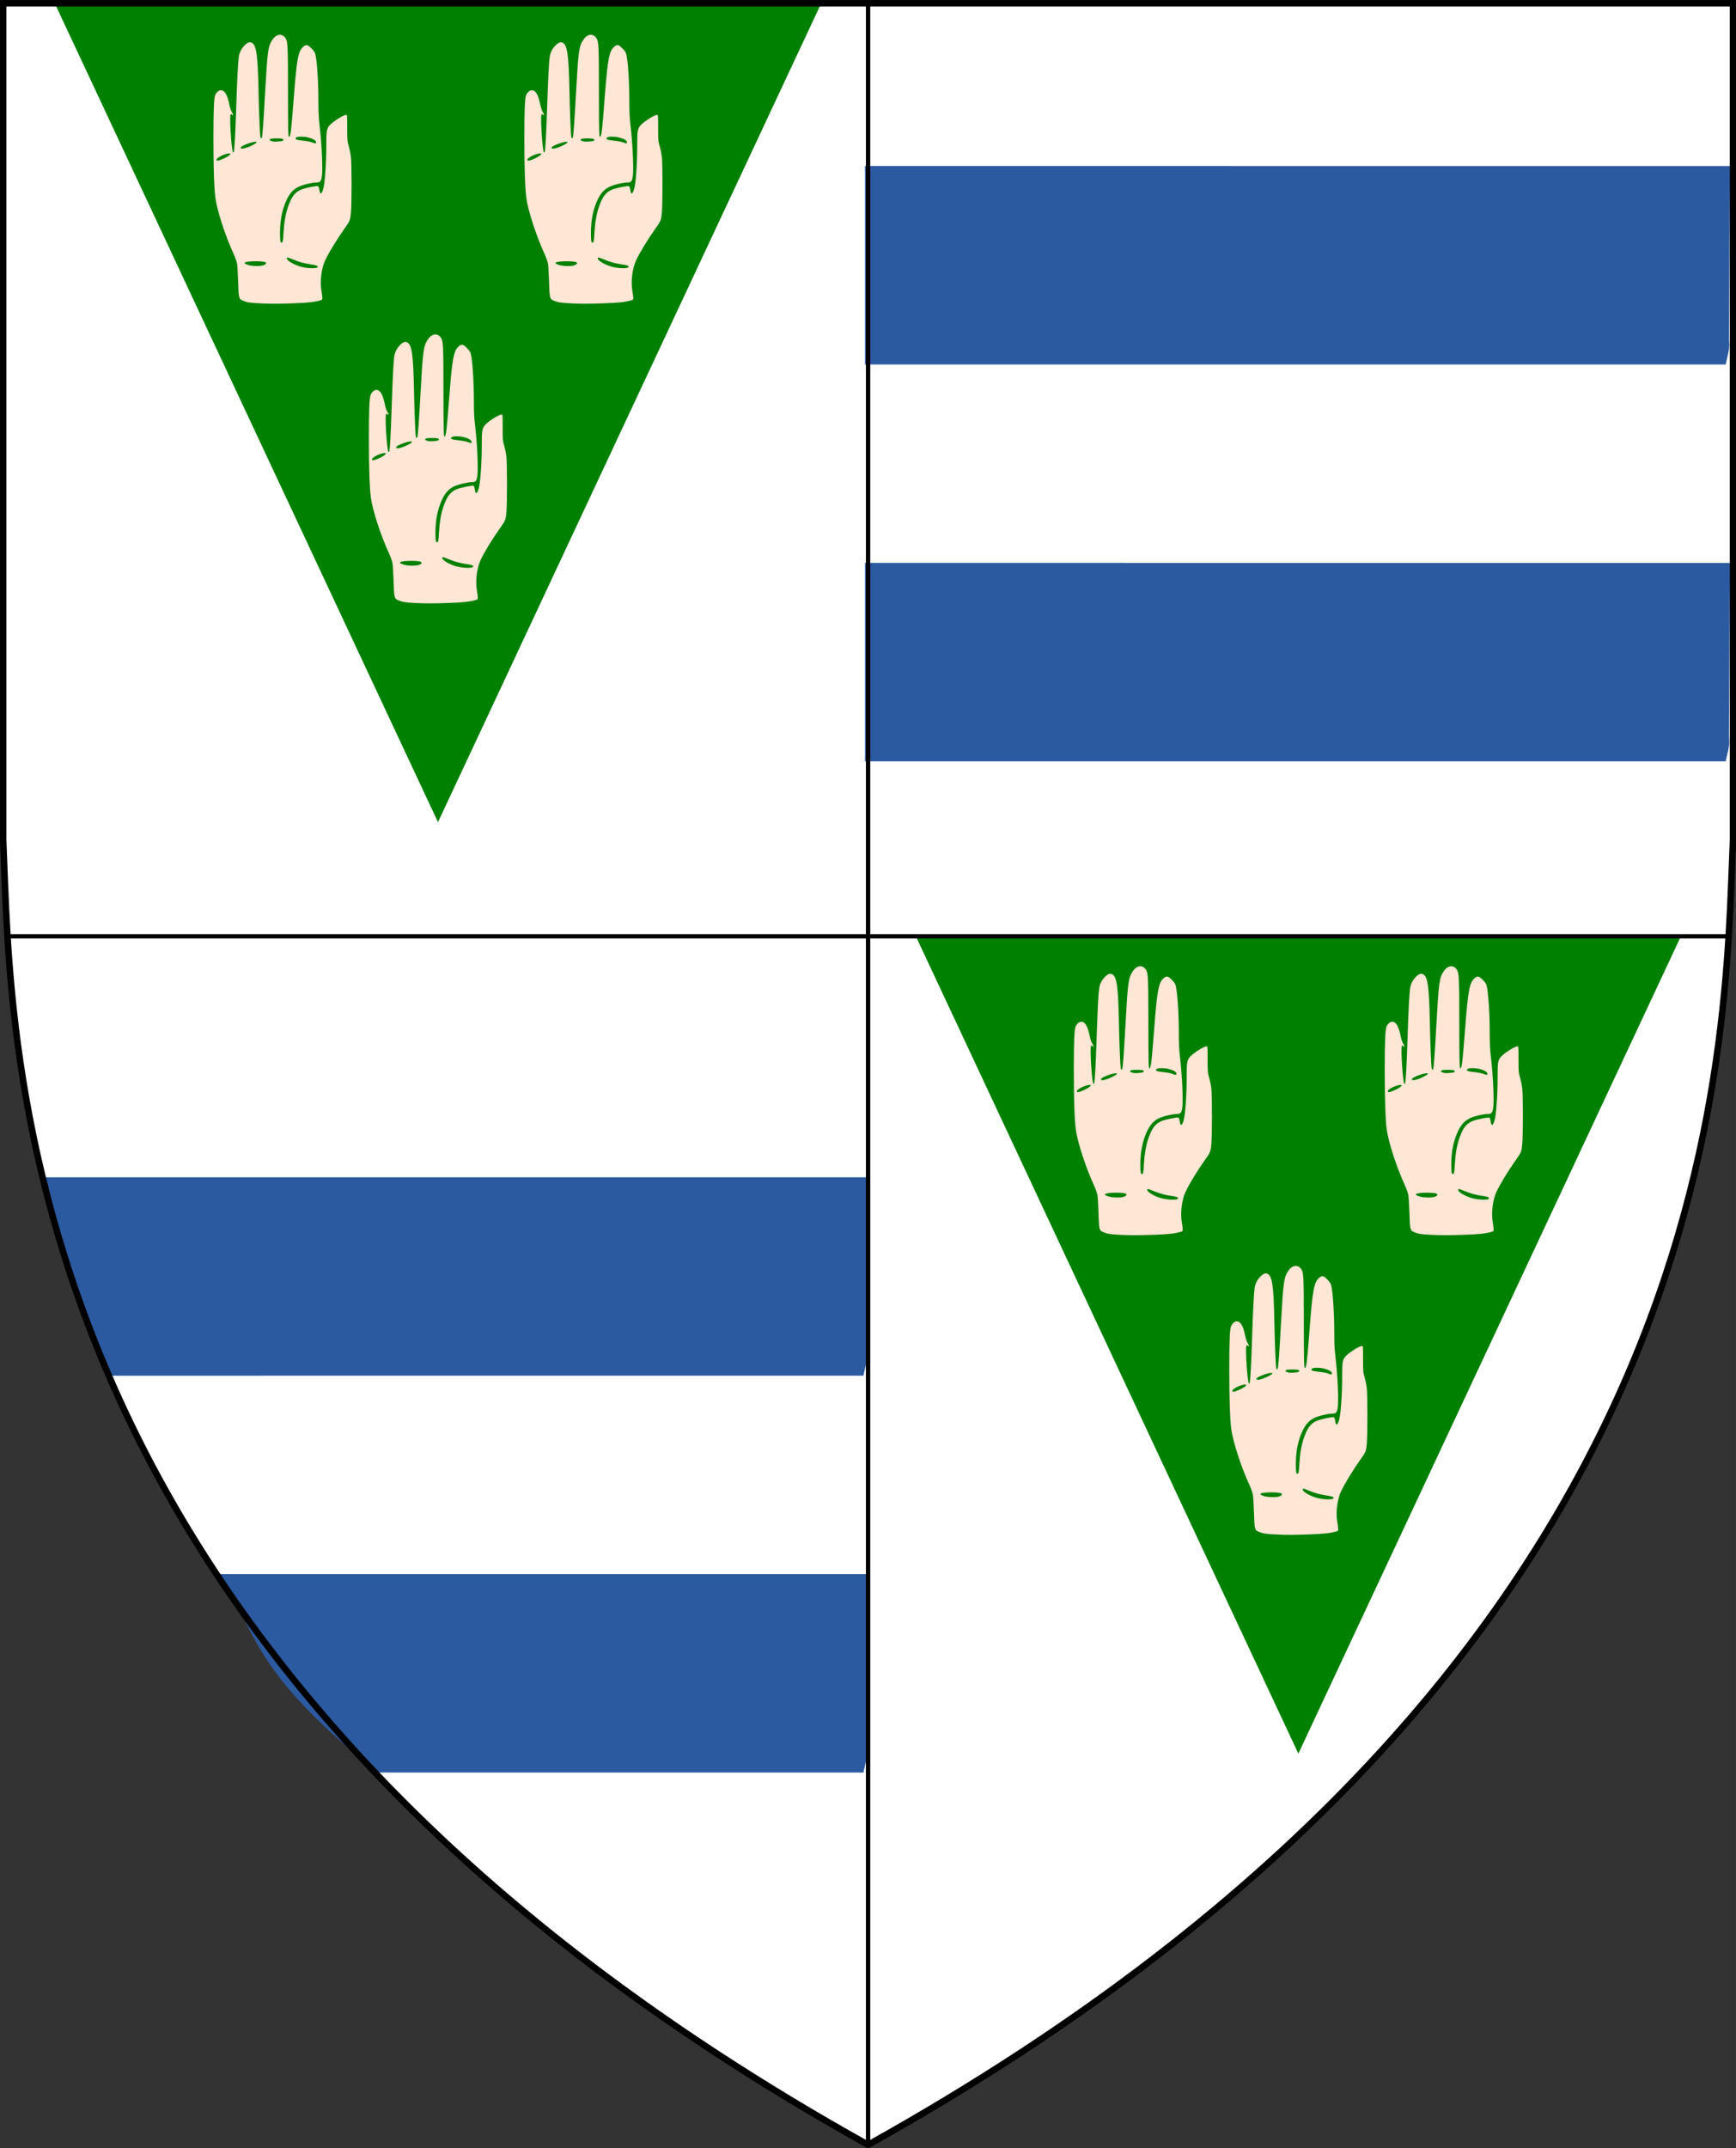 <?xml version="1.0" encoding="UTF-8" standalone="no"?>
<svg
   id="svg9995"
   version="1.1"
   viewBox="0 0 105.833 130.902"
   height="494.746"
   width="400"
   xmlns="http://www.w3.org/2000/svg"
   xmlns:svg="http://www.w3.org/2000/svg"
   xmlns:rdf="http://www.w3.org/1999/02/22-rdf-syntax-ns#"
   xmlns:cc="http://creativecommons.org/ns#"
   xmlns:dc="http://purl.org/dc/elements/1.1/">
  <rect x="0" y="0" width="105.833" height="130.902" fill="#333333" stroke="none"/>
  <defs
     id="defs9989">
    <clipPath
       clipPathUnits="userSpaceOnUse"
       id="clipPath3746-6-7-0-9-4-3-4">
      <path
         style="fill:#000000;fill-opacity:1;stroke:#000000;stroke-width:0.289px;stroke-linecap:butt;stroke-linejoin:miter;stroke-miterlimit:4;stroke-dasharray:none;stroke-opacity:1"
         d="m 573.844,487.73 v -54.472 h -56.329 -56.329 v 54.472 c 0.588,13.18 -0.138,53.482 56.329,84.94 56.467,-31.458 55.741,-71.76 56.329,-84.94 z"
         id="path3748-4-73-6-69-9-2-0" />
    </clipPath>
    <clipPath
       clipPathUnits="userSpaceOnUse"
       id="clipPath3746-6-7-0-9-4-3-4-7">
      <path
         style="fill:#000000;fill-opacity:1;stroke:#000000;stroke-width:0.289px;stroke-linecap:butt;stroke-linejoin:miter;stroke-miterlimit:4;stroke-dasharray:none;stroke-opacity:1"
         d="m 573.844,487.73 v -54.472 h -56.329 -56.329 v 54.472 c 0.588,13.18 -0.138,53.482 56.329,84.94 56.467,-31.458 55.741,-71.76 56.329,-84.94 z"
         id="path3748-4-73-6-69-9-2-0-1" />
    </clipPath>
    <clipPath
       clipPathUnits="userSpaceOnUse"
       id="clipPath3746-6-7-0-9-4-3-8">
      <path
         style="fill:#000000;fill-opacity:1;stroke:#000000;stroke-width:0.289px;stroke-linecap:butt;stroke-linejoin:miter;stroke-miterlimit:4;stroke-dasharray:none;stroke-opacity:1"
         d="m 573.844,487.73 v -54.472 h -56.329 -56.329 v 54.472 c 0.588,13.18 -0.138,53.482 56.329,84.94 56.467,-31.458 55.741,-71.76 56.329,-84.94 z"
         id="path3748-4-73-6-69-9-2-6" />
    </clipPath>
    <clipPath
       clipPathUnits="userSpaceOnUse"
       id="clipPath3746-6-7-0-9-4-3-8-7">
      <path
         style="fill:#000000;fill-opacity:1;stroke:#000000;stroke-width:0.289px;stroke-linecap:butt;stroke-linejoin:miter;stroke-miterlimit:4;stroke-dasharray:none;stroke-opacity:1"
         d="m 573.844,487.73 v -54.472 h -56.329 -56.329 v 54.472 c 0.588,13.18 -0.138,53.482 56.329,84.94 56.467,-31.458 55.741,-71.76 56.329,-84.94 z"
         id="path3748-4-73-6-69-9-2-6-7" />
    </clipPath>
  </defs>
  <g
     id="g6"
     transform="matrix(0.999,0,0,0.999,30.78,-8.1)">
    <g
       id="g5"
       transform="translate(-30.816,8.177)">
      <path
         style="fill:#ffffff;fill-opacity:1;stroke:#000000;stroke-width:0.271px;stroke-linecap:butt;stroke-linejoin:miter;stroke-miterlimit:4;stroke-dasharray:none;stroke-opacity:1"
         d="M 0.198,51.179 V 0.137 h 52.781 52.781 v 51.042 C 105.21,63.528 105.891,101.292 52.98,130.769 0.069,101.292 0.749,63.528 0.198,51.179 Z"
         id="path9823-6" />
      <g
         id="g4-1"
         transform="translate(-52.62,61.684)">
        <path
           style="fill:#2c5aa0;fill-opacity:1;stroke:none;stroke-width:0.121px;stroke-linecap:butt;stroke-linejoin:miter;stroke-miterlimit:4;stroke-dasharray:none;stroke-opacity:1"
           d="m 55.246,10.06 50.324,0.001 -0.053,10.615 c 0.077,0.592 -0.115,0.998 -0.198,1.488 H 59.388 C 57.439,18.129 56.427,14.094 55.246,10.06 Z"
           id="path9823-6-8-2-2-9-9-0-7" />
        <path
           style="fill:#2c5aa0;fill-opacity:1;stroke:none;stroke-width:0.121px;stroke-linecap:butt;stroke-linejoin:miter;stroke-miterlimit:4;stroke-dasharray:none;stroke-opacity:1"
           d="m 65.906,34.268 39.664,8.27e-4 -0.053,10.615 c 0.077,0.592 -0.115,0.998 -0.198,1.488 H 75.669 C 67.707,39.933 68.51,37.97 65.906,34.268 Z"
           id="path9823-6-8-2-2-9-9-0-4-3" />
      </g>
      <g
         id="g4">
        <path
           style="fill:#2c5aa0;fill-opacity:1;stroke:none;stroke-width:0.121px;stroke-linecap:butt;stroke-linejoin:miter;stroke-miterlimit:4;stroke-dasharray:none;stroke-opacity:1"
           d="m 52.789,10.06 52.781,0.001 -0.053,10.615 c 0.077,0.592 -0.115,0.998 -0.198,1.488 H 52.789 Z"
           id="path9823-6-8-2-2-9-9-0" />
        <path
           style="fill:#2c5aa0;fill-opacity:1;stroke:none;stroke-width:0.121px;stroke-linecap:butt;stroke-linejoin:miter;stroke-miterlimit:4;stroke-dasharray:none;stroke-opacity:1"
           d="m 52.789,34.268 52.781,0.001 -0.053,10.615 c 0.077,0.592 -0.115,0.998 -0.198,1.488 H 52.789 Z"
           id="path9823-6-8-2-2-9-9-0-4" />
      </g>
      <g
         id="g2"
         transform="translate(-0.476,0.095)">
        <path
           style="fill:#008000;stroke-width:0.203;stroke-linejoin:bevel"
           d="M 3.84,0.075 27.209,49.986 50.578,0.075 Z"
           id="path1" />
        <g
           id="g1"
           transform="translate(-0.149)">
          <path
             style="fill:#ffe6d5;fill-opacity:1;fill-rule:nonzero;stroke:none;stroke-width:0.017;stroke-miterlimit:4;stroke-dasharray:none;stroke-opacity:1"
             d="m 16.408,18.335 c -0.523,-0.023 -0.72,-0.056 -0.972,-0.165 -0.229,-0.099 -0.244,-0.16 -0.274,-1.145 -0.015,-0.48 -0.044,-0.975 -0.065,-1.1 -0.022,-0.131 -0.114,-0.39 -0.215,-0.611 -0.512,-1.115 -1.009,-2.647 -1.109,-3.423 -0.078,-0.605 -0.117,-1.759 -0.119,-3.545 0,-1.845 0.03,-2.558 0.122,-2.738 0.083,-0.162 0.214,-0.266 0.336,-0.266 0.232,0 0.396,0.282 0.516,0.886 0.036,0.18 0.095,0.357 0.143,0.428 0.045,0.066 0.082,0.146 0.082,0.177 0,0.051 -0.007,0.05 -0.066,-0.003 -0.06,-0.054 -0.067,-0.054 -0.087,-0.002 -0.076,0.198 0.062,2.248 0.154,2.305 0.016,0.01 0.037,-0.01 0.047,-0.044 0.039,-0.128 0.093,-1.13 0.143,-2.664 0.058,-1.769 0.111,-2.814 0.158,-3.121 0.041,-0.27 0.151,-0.488 0.346,-0.69 0.183,-0.189 0.321,-0.24 0.452,-0.167 0.279,0.157 0.362,0.747 0.406,2.896 0.025,1.227 0.081,2.662 0.109,2.821 0.023,0.124 0.067,0.148 0.097,0.052 0.041,-0.134 0.095,-0.884 0.197,-2.733 0.141,-2.557 0.18,-2.835 0.453,-3.231 0.25,-0.363 0.604,-0.393 0.805,-0.067 0.122,0.198 0.137,0.526 0.138,3.176 0,2.499 0.011,2.866 0.074,2.827 0.086,-0.053 0.129,-0.426 0.276,-2.356 0.181,-2.383 0.271,-2.871 0.573,-3.136 0.186,-0.163 0.269,-0.149 0.506,0.089 0.151,0.151 0.211,0.241 0.241,0.362 0.103,0.411 0.188,1.723 0.187,2.878 0,0.651 0.016,1.011 0.065,1.415 0.138,1.129 0.213,2.766 0.144,3.175 -0.048,0.284 -0.109,0.353 -0.31,0.353 -0.279,0 -0.852,0.135 -1.116,0.264 -0.312,0.152 -0.521,0.378 -0.709,0.767 -0.28,0.58 -0.419,1.253 -0.419,2.026 0,0.493 0.018,0.611 0.089,0.611 0.081,0 0.096,-0.07 0.126,-0.608 0.034,-0.609 0.125,-1.134 0.271,-1.566 0.212,-0.628 0.439,-0.921 0.83,-1.07 0.242,-0.093 0.926,-0.232 0.999,-0.204 0.03,0.011 0.063,0.086 0.076,0.171 0.035,0.225 0.053,0.273 0.104,0.273 0.042,0 0.076,-0.064 0.139,-0.258 0.105,-0.321 0.196,-1.608 0.192,-2.717 0,-0.758 0.02,-0.919 0.152,-1.116 0.147,-0.219 0.87,-0.695 1.055,-0.695 0.07,0 0.067,-0.027 0.069,0.838 0,0.711 0.007,0.769 0.097,1.083 0.052,0.182 0.112,0.481 0.132,0.664 0.048,0.426 0.048,2.825 0,3.364 -0.042,0.467 -0.064,0.522 -0.382,0.967 -0.462,0.646 -0.93,1.411 -1.185,1.938 -0.231,0.479 -0.336,1.297 -0.237,1.86 0.031,0.178 0.057,0.378 0.057,0.444 0,0.112 -0.011,0.124 -0.144,0.16 -0.386,0.104 -0.742,0.142 -1.633,0.173 -1.03,0.036 -1.294,0.036 -2.117,2.54e-4 z m 3.506,-2.153 c 0.06,-0.012 0.109,-0.044 0.109,-0.071 0,-0.066 -0.116,-0.106 -0.447,-0.151 -0.357,-0.049 -0.698,-0.144 -1.07,-0.298 -0.341,-0.141 -0.369,-0.145 -0.369,-0.057 0,0.115 0.368,0.346 0.752,0.471 0.308,0.101 0.796,0.151 1.025,0.105 z m -3.239,-0.154 c 0.171,-0.048 0.241,-0.131 0.16,-0.19 -0.13,-0.095 -1.16,-0.086 -1.257,0.011 -0.052,0.052 -0.024,0.074 0.192,0.149 0.207,0.072 0.697,0.088 0.905,0.03 z M 14.358,9.473 c 0.381,-0.192 0.448,-0.335 0.119,-0.257 -0.276,0.066 -0.617,0.255 -0.63,0.35 -0.011,0.075 0,0.079 0.118,0.06 0.071,-0.011 0.248,-0.081 0.393,-0.154 z m 1.381,-0.65 c 0.256,-0.093 0.548,-0.255 0.548,-0.304 0,-0.058 -0.194,-0.036 -0.45,0.05 -0.327,0.111 -0.508,0.207 -0.521,0.278 -0.016,0.084 0.153,0.075 0.424,-0.024 z m 4.18,-0.314 c 0,-0.1 -0.18,-0.208 -0.473,-0.285 -0.264,-0.069 -0.644,-0.07 -0.734,-0.002 -0.129,0.096 0,0.156 0.414,0.195 0.206,0.019 0.449,0.065 0.54,0.101 0.222,0.088 0.253,0.087 0.253,-0.008 z m -2.052,-0.077 c 0.086,-0.033 0.076,-0.109 -0.018,-0.134 -0.043,-0.011 -0.196,-0.021 -0.341,-0.021 -0.144,0 -0.297,0.009 -0.341,0.021 -0.109,0.029 -0.099,0.112 0.018,0.138 0.053,0.012 0.112,0.028 0.131,0.035 0.049,0.02 0.477,-0.011 0.55,-0.039 z"
             id="path2467-4-7-3" />
          <path
             style="fill:#ffe6d5;fill-opacity:1;fill-rule:nonzero;stroke:none;stroke-width:0.017;stroke-miterlimit:4;stroke-dasharray:none;stroke-opacity:1"
             d="m 35.382,18.335 c -0.523,-0.023 -0.72,-0.056 -0.972,-0.165 -0.229,-0.099 -0.244,-0.16 -0.274,-1.145 -0.015,-0.48 -0.044,-0.975 -0.065,-1.1 -0.022,-0.131 -0.114,-0.39 -0.215,-0.611 -0.512,-1.115 -1.009,-2.647 -1.109,-3.423 -0.078,-0.605 -0.117,-1.759 -0.119,-3.545 0,-1.845 0.03,-2.558 0.122,-2.738 0.083,-0.162 0.214,-0.266 0.336,-0.266 0.232,0 0.396,0.282 0.516,0.886 0.036,0.18 0.095,0.357 0.143,0.428 0.045,0.066 0.082,0.146 0.082,0.177 0,0.051 -0.007,0.05 -0.066,-0.003 -0.06,-0.054 -0.067,-0.054 -0.087,-0.002 -0.076,0.198 0.062,2.248 0.154,2.305 0.016,0.01 0.037,-0.01 0.047,-0.044 0.039,-0.128 0.093,-1.13 0.143,-2.664 0.058,-1.769 0.111,-2.814 0.158,-3.121 0.041,-0.27 0.151,-0.488 0.346,-0.69 0.183,-0.189 0.321,-0.24 0.452,-0.167 0.279,0.157 0.362,0.747 0.406,2.896 0.025,1.227 0.081,2.662 0.109,2.821 0.023,0.124 0.067,0.148 0.097,0.052 0.041,-0.134 0.095,-0.884 0.197,-2.733 0.141,-2.557 0.18,-2.835 0.453,-3.231 0.25,-0.363 0.604,-0.393 0.805,-0.067 0.122,0.198 0.137,0.526 0.138,3.176 0,2.499 0.011,2.866 0.074,2.827 0.086,-0.053 0.129,-0.426 0.276,-2.356 0.181,-2.383 0.271,-2.871 0.573,-3.136 0.186,-0.163 0.269,-0.149 0.506,0.089 0.151,0.151 0.211,0.241 0.241,0.362 0.103,0.411 0.188,1.723 0.187,2.878 0,0.651 0.016,1.011 0.065,1.415 0.138,1.129 0.213,2.766 0.144,3.175 -0.048,0.284 -0.109,0.353 -0.31,0.353 -0.279,0 -0.852,0.135 -1.116,0.264 -0.312,0.152 -0.521,0.378 -0.709,0.767 -0.28,0.58 -0.419,1.253 -0.419,2.026 0,0.493 0.018,0.611 0.089,0.611 0.081,0 0.096,-0.07 0.126,-0.608 0.034,-0.609 0.125,-1.134 0.271,-1.566 0.212,-0.628 0.439,-0.921 0.83,-1.07 0.242,-0.093 0.926,-0.232 0.999,-0.204 0.03,0.011 0.063,0.086 0.076,0.171 0.035,0.225 0.053,0.273 0.104,0.273 0.042,0 0.076,-0.064 0.139,-0.258 0.105,-0.321 0.196,-1.608 0.192,-2.717 0,-0.758 0.02,-0.919 0.152,-1.116 0.147,-0.219 0.87,-0.695 1.055,-0.695 0.07,0 0.067,-0.027 0.069,0.838 0,0.711 0.007,0.769 0.097,1.083 0.052,0.182 0.112,0.481 0.132,0.664 0.048,0.426 0.048,2.825 0,3.364 -0.042,0.467 -0.064,0.522 -0.382,0.967 -0.462,0.646 -0.93,1.411 -1.185,1.938 -0.231,0.479 -0.336,1.297 -0.237,1.86 0.031,0.178 0.057,0.378 0.057,0.444 0,0.112 -0.011,0.124 -0.144,0.16 -0.386,0.104 -0.742,0.142 -1.633,0.173 -1.03,0.036 -1.294,0.036 -2.117,2.54e-4 z m 3.506,-2.153 c 0.06,-0.012 0.109,-0.044 0.109,-0.071 0,-0.066 -0.116,-0.106 -0.447,-0.151 -0.357,-0.049 -0.698,-0.144 -1.07,-0.298 -0.341,-0.141 -0.369,-0.145 -0.369,-0.057 0,0.115 0.368,0.346 0.752,0.471 0.308,0.101 0.796,0.151 1.025,0.105 z M 35.649,16.029 c 0.171,-0.048 0.241,-0.131 0.16,-0.19 -0.13,-0.095 -1.16,-0.086 -1.257,0.011 -0.052,0.052 -0.024,0.074 0.192,0.149 0.207,0.072 0.697,0.088 0.905,0.03 z M 33.331,9.473 c 0.381,-0.192 0.448,-0.335 0.119,-0.257 -0.276,0.066 -0.617,0.255 -0.63,0.35 -0.011,0.075 0,0.079 0.118,0.06 0.071,-0.011 0.248,-0.081 0.393,-0.154 z m 1.381,-0.65 c 0.256,-0.093 0.548,-0.255 0.548,-0.304 0,-0.058 -0.194,-0.036 -0.45,0.05 -0.327,0.111 -0.508,0.207 -0.521,0.278 -0.016,0.084 0.153,0.075 0.424,-0.024 z m 4.18,-0.314 c 0,-0.1 -0.18,-0.208 -0.473,-0.285 -0.264,-0.069 -0.644,-0.07 -0.734,-0.002 -0.129,0.096 0,0.156 0.414,0.195 0.206,0.019 0.449,0.065 0.54,0.101 0.222,0.088 0.253,0.087 0.253,-0.008 z m -2.052,-0.077 c 0.086,-0.033 0.076,-0.109 -0.018,-0.134 -0.043,-0.011 -0.196,-0.021 -0.341,-0.021 -0.144,0 -0.297,0.009 -0.341,0.021 -0.109,0.029 -0.099,0.112 0.018,0.138 0.053,0.012 0.112,0.028 0.131,0.035 0.049,0.02 0.477,-0.011 0.55,-0.039 z"
             id="path2467-4-7-3-7" />
        </g>
        <path
           style="fill:#ffe6d5;fill-opacity:1;fill-rule:nonzero;stroke:none;stroke-width:0.017;stroke-miterlimit:4;stroke-dasharray:none;stroke-opacity:1"
           d="m 25.746,36.613 c -0.523,-0.023 -0.72,-0.056 -0.972,-0.165 -0.229,-0.099 -0.244,-0.16 -0.274,-1.145 -0.015,-0.48 -0.044,-0.975 -0.065,-1.1 -0.022,-0.131 -0.114,-0.39 -0.215,-0.611 -0.512,-1.115 -1.009,-2.647 -1.109,-3.423 -0.078,-0.605 -0.117,-1.759 -0.119,-3.545 0,-1.845 0.03,-2.558 0.122,-2.738 0.083,-0.162 0.214,-0.266 0.336,-0.266 0.232,0 0.396,0.282 0.516,0.886 0.036,0.18 0.095,0.357 0.143,0.428 0.045,0.066 0.082,0.146 0.082,0.177 0,0.051 -0.007,0.05 -0.066,-0.003 -0.06,-0.054 -0.067,-0.054 -0.087,-0.002 -0.076,0.198 0.062,2.248 0.154,2.305 0.016,0.01 0.037,-0.01 0.047,-0.044 0.039,-0.128 0.093,-1.13 0.143,-2.664 0.058,-1.769 0.111,-2.814 0.158,-3.121 0.041,-0.27 0.151,-0.488 0.346,-0.69 0.183,-0.189 0.321,-0.24 0.452,-0.167 0.279,0.157 0.362,0.747 0.406,2.896 0.025,1.227 0.081,2.662 0.109,2.821 0.023,0.124 0.067,0.148 0.097,0.052 0.041,-0.134 0.095,-0.884 0.197,-2.733 0.141,-2.557 0.18,-2.835 0.453,-3.231 0.25,-0.363 0.604,-0.393 0.805,-0.067 0.122,0.198 0.137,0.526 0.138,3.176 0,2.499 0.011,2.866 0.074,2.827 0.086,-0.053 0.129,-0.426 0.276,-2.356 0.181,-2.383 0.271,-2.871 0.573,-3.136 0.186,-0.163 0.269,-0.149 0.506,0.089 0.151,0.151 0.211,0.241 0.241,0.362 0.103,0.411 0.188,1.723 0.187,2.878 0,0.651 0.016,1.011 0.065,1.415 0.138,1.129 0.213,2.766 0.144,3.175 -0.048,0.284 -0.109,0.353 -0.31,0.353 -0.279,0 -0.852,0.135 -1.116,0.264 -0.312,0.152 -0.521,0.378 -0.709,0.767 -0.28,0.58 -0.419,1.253 -0.419,2.026 0,0.493 0.018,0.611 0.089,0.611 0.081,0 0.096,-0.07 0.126,-0.608 0.034,-0.609 0.125,-1.134 0.271,-1.566 0.212,-0.628 0.439,-0.921 0.83,-1.07 0.242,-0.093 0.926,-0.232 0.999,-0.204 0.03,0.011 0.063,0.086 0.076,0.171 0.035,0.225 0.053,0.273 0.104,0.273 0.042,0 0.076,-0.064 0.139,-0.258 0.105,-0.321 0.196,-1.608 0.192,-2.717 0,-0.758 0.02,-0.919 0.152,-1.116 0.147,-0.219 0.87,-0.695 1.055,-0.695 0.07,0 0.067,-0.027 0.069,0.838 0,0.711 0.007,0.769 0.097,1.083 0.052,0.182 0.112,0.481 0.132,0.664 0.048,0.426 0.048,2.825 0,3.364 -0.042,0.467 -0.064,0.522 -0.382,0.967 -0.462,0.646 -0.93,1.411 -1.185,1.938 -0.231,0.479 -0.336,1.297 -0.237,1.86 0.031,0.178 0.057,0.378 0.057,0.444 0,0.112 -0.011,0.124 -0.144,0.16 -0.386,0.104 -0.742,0.142 -1.633,0.173 -1.03,0.036 -1.294,0.036 -2.117,2.54e-4 z m 3.506,-2.153 c 0.06,-0.012 0.109,-0.044 0.109,-0.071 0,-0.066 -0.116,-0.106 -0.447,-0.151 -0.357,-0.049 -0.698,-0.144 -1.07,-0.298 -0.341,-0.141 -0.369,-0.145 -0.369,-0.057 0,0.115 0.368,0.346 0.752,0.471 0.308,0.101 0.796,0.151 1.025,0.105 z m -3.239,-0.154 c 0.171,-0.048 0.241,-0.131 0.16,-0.19 -0.13,-0.095 -1.16,-0.086 -1.257,0.011 -0.052,0.052 -0.024,0.074 0.192,0.149 0.207,0.072 0.697,0.088 0.905,0.03 z m -2.318,-6.556 c 0.381,-0.192 0.448,-0.335 0.119,-0.257 -0.276,0.066 -0.617,0.255 -0.63,0.35 -0.011,0.075 0,0.079 0.118,0.06 0.071,-0.011 0.248,-0.081 0.393,-0.154 z m 1.381,-0.65 c 0.256,-0.093 0.548,-0.255 0.548,-0.304 0,-0.058 -0.194,-0.036 -0.45,0.05 -0.327,0.111 -0.508,0.207 -0.521,0.278 -0.016,0.084 0.153,0.075 0.424,-0.024 z m 4.18,-0.314 c 0,-0.1 -0.18,-0.208 -0.473,-0.285 -0.264,-0.069 -0.644,-0.07 -0.734,-0.002 -0.129,0.096 0,0.156 0.414,0.195 0.206,0.019 0.449,0.065 0.54,0.101 0.222,0.088 0.253,0.087 0.253,-0.008 z m -2.052,-0.077 c 0.086,-0.033 0.076,-0.109 -0.018,-0.134 -0.043,-0.011 -0.196,-0.021 -0.341,-0.021 -0.144,0 -0.297,0.009 -0.341,0.021 -0.109,0.029 -0.099,0.112 0.018,0.138 0.053,0.012 0.112,0.028 0.131,0.035 0.049,0.02 0.477,-0.011 0.55,-0.039 z"
           id="path2467-4-7-3-0" />
      </g>
      <g
         id="g3"
         transform="translate(52.029,56.914)">
        <path
           style="fill:#008000;stroke-width:0.203;stroke-linejoin:bevel"
           d="M 3.84,0.075 27.209,49.986 50.578,0.075 Z"
           id="path1-1" />
        <g
           id="g2-0"
           transform="translate(-0.149)">
          <path
             style="fill:#ffe6d5;fill-opacity:1;fill-rule:nonzero;stroke:none;stroke-width:0.017;stroke-miterlimit:4;stroke-dasharray:none;stroke-opacity:1"
             d="m 16.408,18.335 c -0.523,-0.023 -0.72,-0.056 -0.972,-0.165 -0.229,-0.099 -0.244,-0.16 -0.274,-1.145 -0.015,-0.48 -0.044,-0.975 -0.065,-1.1 -0.022,-0.131 -0.114,-0.39 -0.215,-0.611 -0.512,-1.115 -1.009,-2.647 -1.109,-3.423 -0.078,-0.605 -0.117,-1.759 -0.119,-3.545 0,-1.845 0.03,-2.558 0.122,-2.738 0.083,-0.162 0.214,-0.266 0.336,-0.266 0.232,0 0.396,0.282 0.516,0.886 0.036,0.18 0.095,0.357 0.143,0.428 0.045,0.066 0.082,0.146 0.082,0.177 0,0.051 -0.007,0.05 -0.066,-0.003 -0.06,-0.054 -0.067,-0.054 -0.087,-0.002 -0.076,0.198 0.062,2.248 0.154,2.305 0.016,0.01 0.037,-0.01 0.047,-0.044 0.039,-0.128 0.093,-1.13 0.143,-2.664 0.058,-1.769 0.111,-2.814 0.158,-3.121 0.041,-0.27 0.151,-0.488 0.346,-0.69 0.183,-0.189 0.321,-0.24 0.452,-0.167 0.279,0.157 0.362,0.747 0.406,2.896 0.025,1.227 0.081,2.662 0.109,2.821 0.023,0.124 0.067,0.148 0.097,0.052 0.041,-0.134 0.095,-0.884 0.197,-2.733 0.141,-2.557 0.18,-2.835 0.453,-3.231 0.25,-0.363 0.604,-0.393 0.805,-0.067 0.122,0.198 0.137,0.526 0.138,3.176 0,2.499 0.011,2.866 0.074,2.827 0.086,-0.053 0.129,-0.426 0.276,-2.356 0.181,-2.383 0.271,-2.871 0.573,-3.136 0.186,-0.163 0.269,-0.149 0.506,0.089 0.151,0.151 0.211,0.241 0.241,0.362 0.103,0.411 0.188,1.723 0.187,2.878 0,0.651 0.016,1.011 0.065,1.415 0.138,1.129 0.213,2.766 0.144,3.175 -0.048,0.284 -0.109,0.353 -0.31,0.353 -0.279,0 -0.852,0.135 -1.116,0.264 -0.312,0.152 -0.521,0.378 -0.709,0.767 -0.28,0.58 -0.419,1.253 -0.419,2.026 0,0.493 0.018,0.611 0.089,0.611 0.081,0 0.096,-0.07 0.126,-0.608 0.034,-0.609 0.125,-1.134 0.271,-1.566 0.212,-0.628 0.439,-0.921 0.83,-1.07 0.242,-0.093 0.926,-0.232 0.999,-0.204 0.03,0.011 0.063,0.086 0.076,0.171 0.035,0.225 0.053,0.273 0.104,0.273 0.042,0 0.076,-0.064 0.139,-0.258 0.105,-0.321 0.196,-1.608 0.192,-2.717 0,-0.758 0.02,-0.919 0.152,-1.116 0.147,-0.219 0.87,-0.695 1.055,-0.695 0.07,0 0.067,-0.027 0.069,0.838 0,0.711 0.007,0.769 0.097,1.083 0.052,0.182 0.112,0.481 0.132,0.664 0.048,0.426 0.048,2.825 0,3.364 -0.042,0.467 -0.064,0.522 -0.382,0.967 -0.462,0.646 -0.93,1.411 -1.185,1.938 -0.231,0.479 -0.336,1.297 -0.237,1.86 0.031,0.178 0.057,0.378 0.057,0.444 0,0.112 -0.011,0.124 -0.144,0.16 -0.386,0.104 -0.742,0.142 -1.633,0.173 -1.03,0.036 -1.294,0.036 -2.117,2.54e-4 z m 3.506,-2.153 c 0.06,-0.012 0.109,-0.044 0.109,-0.071 0,-0.066 -0.116,-0.106 -0.447,-0.151 -0.357,-0.049 -0.698,-0.144 -1.07,-0.298 -0.341,-0.141 -0.369,-0.145 -0.369,-0.057 0,0.115 0.368,0.346 0.752,0.471 0.308,0.101 0.796,0.151 1.025,0.105 z m -3.239,-0.154 c 0.171,-0.048 0.241,-0.131 0.16,-0.19 -0.13,-0.095 -1.16,-0.086 -1.257,0.011 -0.052,0.052 -0.024,0.074 0.192,0.149 0.207,0.072 0.697,0.088 0.905,0.03 z M 14.358,9.473 c 0.381,-0.192 0.448,-0.335 0.119,-0.257 -0.276,0.066 -0.617,0.255 -0.63,0.35 -0.011,0.075 0,0.079 0.118,0.06 0.071,-0.011 0.248,-0.081 0.393,-0.154 z m 1.381,-0.65 c 0.256,-0.093 0.548,-0.255 0.548,-0.304 0,-0.058 -0.194,-0.036 -0.45,0.05 -0.327,0.111 -0.508,0.207 -0.521,0.278 -0.016,0.084 0.153,0.075 0.424,-0.024 z m 4.18,-0.314 c 0,-0.1 -0.18,-0.208 -0.473,-0.285 -0.264,-0.069 -0.644,-0.07 -0.734,-0.002 -0.129,0.096 0,0.156 0.414,0.195 0.206,0.019 0.449,0.065 0.54,0.101 0.222,0.088 0.253,0.087 0.253,-0.008 z m -2.052,-0.077 c 0.086,-0.033 0.076,-0.109 -0.018,-0.134 -0.043,-0.011 -0.196,-0.021 -0.341,-0.021 -0.144,0 -0.297,0.009 -0.341,0.021 -0.109,0.029 -0.099,0.112 0.018,0.138 0.053,0.012 0.112,0.028 0.131,0.035 0.049,0.02 0.477,-0.011 0.55,-0.039 z"
             id="path2467-4-7-3-4" />
          <path
             style="fill:#ffe6d5;fill-opacity:1;fill-rule:nonzero;stroke:none;stroke-width:0.017;stroke-miterlimit:4;stroke-dasharray:none;stroke-opacity:1"
             d="m 35.382,18.335 c -0.523,-0.023 -0.72,-0.056 -0.972,-0.165 -0.229,-0.099 -0.244,-0.16 -0.274,-1.145 -0.015,-0.48 -0.044,-0.975 -0.065,-1.1 -0.022,-0.131 -0.114,-0.39 -0.215,-0.611 -0.512,-1.115 -1.009,-2.647 -1.109,-3.423 -0.078,-0.605 -0.117,-1.759 -0.119,-3.545 0,-1.845 0.03,-2.558 0.122,-2.738 0.083,-0.162 0.214,-0.266 0.336,-0.266 0.232,0 0.396,0.282 0.516,0.886 0.036,0.18 0.095,0.357 0.143,0.428 0.045,0.066 0.082,0.146 0.082,0.177 0,0.051 -0.007,0.05 -0.066,-0.003 -0.06,-0.054 -0.067,-0.054 -0.087,-0.002 -0.076,0.198 0.062,2.248 0.154,2.305 0.016,0.01 0.037,-0.01 0.047,-0.044 0.039,-0.128 0.093,-1.13 0.143,-2.664 0.058,-1.769 0.111,-2.814 0.158,-3.121 0.041,-0.27 0.151,-0.488 0.346,-0.69 0.183,-0.189 0.321,-0.24 0.452,-0.167 0.279,0.157 0.362,0.747 0.406,2.896 0.025,1.227 0.081,2.662 0.109,2.821 0.023,0.124 0.067,0.148 0.097,0.052 0.041,-0.134 0.095,-0.884 0.197,-2.733 0.141,-2.557 0.18,-2.835 0.453,-3.231 0.25,-0.363 0.604,-0.393 0.805,-0.067 0.122,0.198 0.137,0.526 0.138,3.176 0,2.499 0.011,2.866 0.074,2.827 0.086,-0.053 0.129,-0.426 0.276,-2.356 0.181,-2.383 0.271,-2.871 0.573,-3.136 0.186,-0.163 0.269,-0.149 0.506,0.089 0.151,0.151 0.211,0.241 0.241,0.362 0.103,0.411 0.188,1.723 0.187,2.878 0,0.651 0.016,1.011 0.065,1.415 0.138,1.129 0.213,2.766 0.144,3.175 -0.048,0.284 -0.109,0.353 -0.31,0.353 -0.279,0 -0.852,0.135 -1.116,0.264 -0.312,0.152 -0.521,0.378 -0.709,0.767 -0.28,0.58 -0.419,1.253 -0.419,2.026 0,0.493 0.018,0.611 0.089,0.611 0.081,0 0.096,-0.07 0.126,-0.608 0.034,-0.609 0.125,-1.134 0.271,-1.566 0.212,-0.628 0.439,-0.921 0.83,-1.07 0.242,-0.093 0.926,-0.232 0.999,-0.204 0.03,0.011 0.063,0.086 0.076,0.171 0.035,0.225 0.053,0.273 0.104,0.273 0.042,0 0.076,-0.064 0.139,-0.258 0.105,-0.321 0.196,-1.608 0.192,-2.717 0,-0.758 0.02,-0.919 0.152,-1.116 0.147,-0.219 0.87,-0.695 1.055,-0.695 0.07,0 0.067,-0.027 0.069,0.838 0,0.711 0.007,0.769 0.097,1.083 0.052,0.182 0.112,0.481 0.132,0.664 0.048,0.426 0.048,2.825 0,3.364 -0.042,0.467 -0.064,0.522 -0.382,0.967 -0.462,0.646 -0.93,1.411 -1.185,1.938 -0.231,0.479 -0.336,1.297 -0.237,1.86 0.031,0.178 0.057,0.378 0.057,0.444 0,0.112 -0.011,0.124 -0.144,0.16 -0.386,0.104 -0.742,0.142 -1.633,0.173 -1.03,0.036 -1.294,0.036 -2.117,2.54e-4 z m 3.506,-2.153 c 0.06,-0.012 0.109,-0.044 0.109,-0.071 0,-0.066 -0.116,-0.106 -0.447,-0.151 -0.357,-0.049 -0.698,-0.144 -1.07,-0.298 -0.341,-0.141 -0.369,-0.145 -0.369,-0.057 0,0.115 0.368,0.346 0.752,0.471 0.308,0.101 0.796,0.151 1.025,0.105 z M 35.649,16.029 c 0.171,-0.048 0.241,-0.131 0.16,-0.19 -0.13,-0.095 -1.16,-0.086 -1.257,0.011 -0.052,0.052 -0.024,0.074 0.192,0.149 0.207,0.072 0.697,0.088 0.905,0.03 z M 33.331,9.473 c 0.381,-0.192 0.448,-0.335 0.119,-0.257 -0.276,0.066 -0.617,0.255 -0.63,0.35 -0.011,0.075 0,0.079 0.118,0.06 0.071,-0.011 0.248,-0.081 0.393,-0.154 z m 1.381,-0.65 c 0.256,-0.093 0.548,-0.255 0.548,-0.304 0,-0.058 -0.194,-0.036 -0.45,0.05 -0.327,0.111 -0.508,0.207 -0.521,0.278 -0.016,0.084 0.153,0.075 0.424,-0.024 z m 4.18,-0.314 c 0,-0.1 -0.18,-0.208 -0.473,-0.285 -0.264,-0.069 -0.644,-0.07 -0.734,-0.002 -0.129,0.096 0,0.156 0.414,0.195 0.206,0.019 0.449,0.065 0.54,0.101 0.222,0.088 0.253,0.087 0.253,-0.008 z m -2.052,-0.077 c 0.086,-0.033 0.076,-0.109 -0.018,-0.134 -0.043,-0.011 -0.196,-0.021 -0.341,-0.021 -0.144,0 -0.297,0.009 -0.341,0.021 -0.109,0.029 -0.099,0.112 0.018,0.138 0.053,0.012 0.112,0.028 0.131,0.035 0.049,0.02 0.477,-0.011 0.55,-0.039 z"
             id="path2467-4-7-3-7-5" />
        </g>
        <path
           style="fill:#ffe6d5;fill-opacity:1;fill-rule:nonzero;stroke:none;stroke-width:0.017;stroke-miterlimit:4;stroke-dasharray:none;stroke-opacity:1"
           d="m 25.746,36.613 c -0.523,-0.023 -0.72,-0.056 -0.972,-0.165 -0.229,-0.099 -0.244,-0.16 -0.274,-1.145 -0.015,-0.48 -0.044,-0.975 -0.065,-1.1 -0.022,-0.131 -0.114,-0.39 -0.215,-0.611 -0.512,-1.115 -1.009,-2.647 -1.109,-3.423 -0.078,-0.605 -0.117,-1.759 -0.119,-3.545 0,-1.845 0.03,-2.558 0.122,-2.738 0.083,-0.162 0.214,-0.266 0.336,-0.266 0.232,0 0.396,0.282 0.516,0.886 0.036,0.18 0.095,0.357 0.143,0.428 0.045,0.066 0.082,0.146 0.082,0.177 0,0.051 -0.007,0.05 -0.066,-0.003 -0.06,-0.054 -0.067,-0.054 -0.087,-0.002 -0.076,0.198 0.062,2.248 0.154,2.305 0.016,0.01 0.037,-0.01 0.047,-0.044 0.039,-0.128 0.093,-1.13 0.143,-2.664 0.058,-1.769 0.111,-2.814 0.158,-3.121 0.041,-0.27 0.151,-0.488 0.346,-0.69 0.183,-0.189 0.321,-0.24 0.452,-0.167 0.279,0.157 0.362,0.747 0.406,2.896 0.025,1.227 0.081,2.662 0.109,2.821 0.023,0.124 0.067,0.148 0.097,0.052 0.041,-0.134 0.095,-0.884 0.197,-2.733 0.141,-2.557 0.18,-2.835 0.453,-3.231 0.25,-0.363 0.604,-0.393 0.805,-0.067 0.122,0.198 0.137,0.526 0.138,3.176 0,2.499 0.011,2.866 0.074,2.827 0.086,-0.053 0.129,-0.426 0.276,-2.356 0.181,-2.383 0.271,-2.871 0.573,-3.136 0.186,-0.163 0.269,-0.149 0.506,0.089 0.151,0.151 0.211,0.241 0.241,0.362 0.103,0.411 0.188,1.723 0.187,2.878 0,0.651 0.016,1.011 0.065,1.415 0.138,1.129 0.213,2.766 0.144,3.175 -0.048,0.284 -0.109,0.353 -0.31,0.353 -0.279,0 -0.852,0.135 -1.116,0.264 -0.312,0.152 -0.521,0.378 -0.709,0.767 -0.28,0.58 -0.419,1.253 -0.419,2.026 0,0.493 0.018,0.611 0.089,0.611 0.081,0 0.096,-0.07 0.126,-0.608 0.034,-0.609 0.125,-1.134 0.271,-1.566 0.212,-0.628 0.439,-0.921 0.83,-1.07 0.242,-0.093 0.926,-0.232 0.999,-0.204 0.03,0.011 0.063,0.086 0.076,0.171 0.035,0.225 0.053,0.273 0.104,0.273 0.042,0 0.076,-0.064 0.139,-0.258 0.105,-0.321 0.196,-1.608 0.192,-2.717 0,-0.758 0.02,-0.919 0.152,-1.116 0.147,-0.219 0.87,-0.695 1.055,-0.695 0.07,0 0.067,-0.027 0.069,0.838 0,0.711 0.007,0.769 0.097,1.083 0.052,0.182 0.112,0.481 0.132,0.664 0.048,0.426 0.048,2.825 0,3.364 -0.042,0.467 -0.064,0.522 -0.382,0.967 -0.462,0.646 -0.93,1.411 -1.185,1.938 -0.231,0.479 -0.336,1.297 -0.237,1.86 0.031,0.178 0.057,0.378 0.057,0.444 0,0.112 -0.011,0.124 -0.144,0.16 -0.386,0.104 -0.742,0.142 -1.633,0.173 -1.03,0.036 -1.294,0.036 -2.117,2.54e-4 z m 3.506,-2.153 c 0.06,-0.012 0.109,-0.044 0.109,-0.071 0,-0.066 -0.116,-0.106 -0.447,-0.151 -0.357,-0.049 -0.698,-0.144 -1.07,-0.298 -0.341,-0.141 -0.369,-0.145 -0.369,-0.057 0,0.115 0.368,0.346 0.752,0.471 0.308,0.101 0.796,0.151 1.025,0.105 z m -3.239,-0.154 c 0.171,-0.048 0.241,-0.131 0.16,-0.19 -0.13,-0.095 -1.16,-0.086 -1.257,0.011 -0.052,0.052 -0.024,0.074 0.192,0.149 0.207,0.072 0.697,0.088 0.905,0.03 z m -2.318,-6.556 c 0.381,-0.192 0.448,-0.335 0.119,-0.257 -0.276,0.066 -0.617,0.255 -0.63,0.35 -0.011,0.075 0,0.079 0.118,0.06 0.071,-0.011 0.248,-0.081 0.393,-0.154 z m 1.381,-0.65 c 0.256,-0.093 0.548,-0.255 0.548,-0.304 0,-0.058 -0.194,-0.036 -0.45,0.05 -0.327,0.111 -0.508,0.207 -0.521,0.278 -0.016,0.084 0.153,0.075 0.424,-0.024 z m 4.18,-0.314 c 0,-0.1 -0.18,-0.208 -0.473,-0.285 -0.264,-0.069 -0.644,-0.07 -0.734,-0.002 -0.129,0.096 0,0.156 0.414,0.195 0.206,0.019 0.449,0.065 0.54,0.101 0.222,0.088 0.253,0.087 0.253,-0.008 z m -2.052,-0.077 c 0.086,-0.033 0.076,-0.109 -0.018,-0.134 -0.043,-0.011 -0.196,-0.021 -0.341,-0.021 -0.144,0 -0.297,0.009 -0.341,0.021 -0.109,0.029 -0.099,0.112 0.018,0.138 0.053,0.012 0.112,0.028 0.131,0.035 0.049,0.02 0.477,-0.011 0.55,-0.039 z"
           id="path2467-4-7-3-0-7" />
      </g>
      <path
         style="fill:#ffe6d5;stroke:#000000;stroke-width:0.265;stroke-linejoin:bevel;stroke-opacity:1"
         d="M 0.539,57.044 H 105.468"
         id="path2" />
      <path
         style="fill:#ffe6d5;stroke:#000000;stroke-width:0.265;stroke-linejoin:bevel;stroke-opacity:1"
         d="M 52.98,0 V 130.656"
         id="path3" />
    </g>
    <path
       style="fill:none;fill-opacity:1;stroke:#000000;stroke-width:0.397;stroke-linecap:butt;stroke-linejoin:miter;stroke-miterlimit:4;stroke-dasharray:none;stroke-opacity:1"
       d="M 74.945,59.35 V 8.308 H 22.163 -30.618 V 59.35 c 0.551,12.349 -0.13,50.113 52.781,79.59 C 75.074,109.463 74.394,71.699 74.945,59.35 Z"
       id="path9823-6-7-3-3" />
  </g>
</svg>
